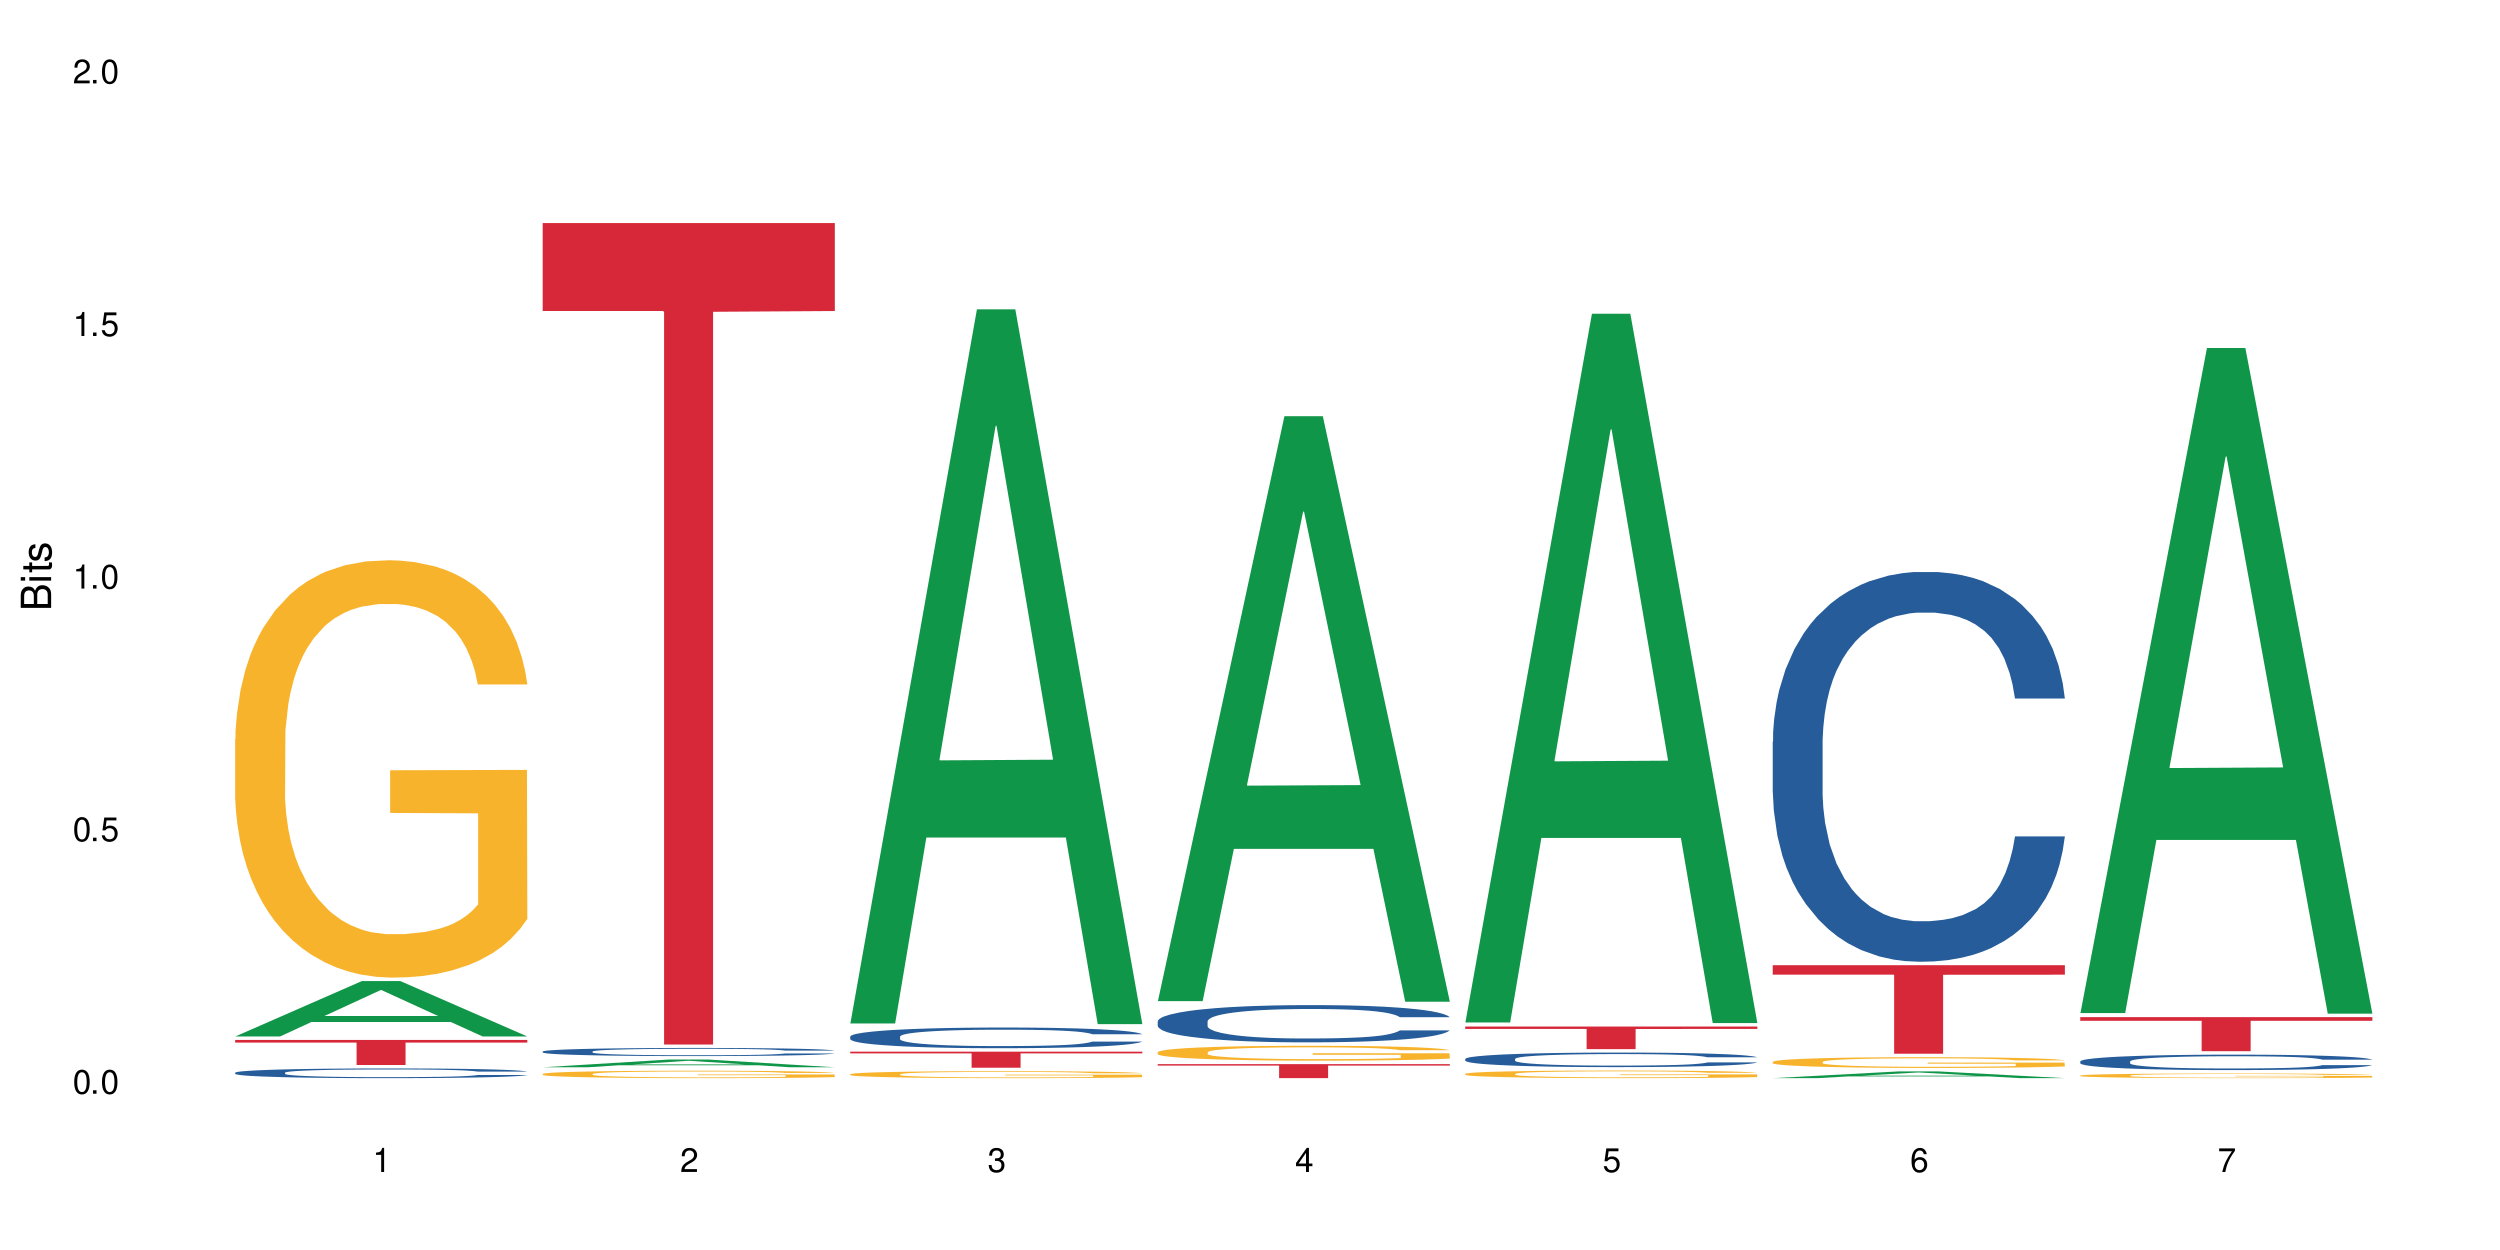 <?xml version="1.0" encoding="UTF-8"?>
<svg xmlns="http://www.w3.org/2000/svg" xmlns:xlink="http://www.w3.org/1999/xlink" width="720" height="360" viewBox="0 0 720 360">
<defs>
<g>
<g id="glyph-0-0">
</g>
<g id="glyph-0-1">
<path d="M 2.641 -6.938 C 2 -6.938 1.422 -6.656 1.078 -6.172 C 0.641 -5.562 0.406 -4.641 0.406 -3.359 C 0.406 -1.016 1.188 0.219 2.641 0.219 C 4.078 0.219 4.859 -1.016 4.859 -3.297 C 4.859 -4.641 4.656 -5.547 4.203 -6.172 C 3.844 -6.656 3.281 -6.938 2.641 -6.938 Z M 2.641 -6.188 C 3.547 -6.188 4 -5.25 4 -3.375 C 4 -1.406 3.562 -0.484 2.625 -0.484 C 1.734 -0.484 1.281 -1.438 1.281 -3.344 C 1.281 -5.25 1.734 -6.188 2.641 -6.188 Z M 2.641 -6.188 "/>
</g>
<g id="glyph-0-2">
<path d="M 1.828 -1 L 0.828 -1 L 0.828 0 L 1.828 0 Z M 1.828 -1 "/>
</g>
<g id="glyph-0-3">
<path d="M 4.562 -6.797 L 1.062 -6.797 L 0.547 -3.094 L 1.328 -3.094 C 1.719 -3.562 2.047 -3.734 2.578 -3.734 C 3.484 -3.734 4.062 -3.109 4.062 -2.094 C 4.062 -1.125 3.484 -0.531 2.578 -0.531 C 1.828 -0.531 1.375 -0.906 1.188 -1.672 L 0.328 -1.672 C 0.453 -1.109 0.547 -0.844 0.75 -0.594 C 1.125 -0.078 1.828 0.219 2.594 0.219 C 3.969 0.219 4.922 -0.781 4.922 -2.219 C 4.922 -3.562 4.031 -4.484 2.719 -4.484 C 2.25 -4.484 1.859 -4.359 1.469 -4.062 L 1.734 -5.969 L 4.562 -5.969 Z M 4.562 -6.797 "/>
</g>
<g id="glyph-0-4">
<path d="M 2.484 -4.938 L 2.484 0 L 3.328 0 L 3.328 -6.938 L 2.766 -6.938 C 2.469 -5.875 2.281 -5.734 0.984 -5.562 L 0.984 -4.938 Z M 2.484 -4.938 "/>
</g>
<g id="glyph-0-5">
<path d="M 4.859 -0.828 L 1.281 -0.828 C 1.359 -1.406 1.672 -1.781 2.5 -2.281 L 3.469 -2.828 C 4.406 -3.344 4.906 -4.062 4.906 -4.906 C 4.906 -5.484 4.672 -6.031 4.266 -6.406 C 3.859 -6.766 3.375 -6.938 2.719 -6.938 C 1.859 -6.938 1.219 -6.625 0.844 -6.031 C 0.609 -5.672 0.5 -5.234 0.484 -4.531 L 1.328 -4.531 C 1.359 -5.016 1.406 -5.281 1.531 -5.516 C 1.75 -5.938 2.188 -6.203 2.703 -6.203 C 3.469 -6.203 4.031 -5.641 4.031 -4.891 C 4.031 -4.344 3.719 -3.859 3.125 -3.516 L 2.234 -3 C 0.812 -2.172 0.406 -1.531 0.328 -0.016 L 4.859 -0.016 Z M 4.859 -0.828 "/>
</g>
<g id="glyph-0-6">
<path d="M 2.125 -3.188 L 2.578 -3.188 C 3.5 -3.188 3.984 -2.766 3.984 -1.922 C 3.984 -1.062 3.469 -0.531 2.594 -0.531 C 1.656 -0.531 1.203 -1 1.156 -2.016 L 0.312 -2.016 C 0.344 -1.453 0.438 -1.094 0.609 -0.781 C 0.953 -0.109 1.625 0.219 2.547 0.219 C 3.953 0.219 4.859 -0.625 4.859 -1.938 C 4.859 -2.828 4.516 -3.297 3.703 -3.594 C 4.344 -3.844 4.656 -4.328 4.656 -5.031 C 4.656 -6.219 3.875 -6.938 2.578 -6.938 C 1.203 -6.938 0.484 -6.172 0.453 -4.703 L 1.297 -4.703 C 1.312 -5.125 1.344 -5.359 1.453 -5.578 C 1.641 -5.969 2.062 -6.203 2.594 -6.203 C 3.344 -6.203 3.797 -5.75 3.797 -5 C 3.797 -4.516 3.609 -4.219 3.25 -4.047 C 3.016 -3.953 2.703 -3.922 2.125 -3.906 Z M 2.125 -3.188 "/>
</g>
<g id="glyph-0-7">
<path d="M 3.141 -1.672 L 3.141 0 L 3.984 0 L 3.984 -1.672 L 4.984 -1.672 L 4.984 -2.438 L 3.984 -2.438 L 3.984 -6.938 L 3.359 -6.938 L 0.266 -2.578 L 0.266 -1.672 Z M 3.141 -2.438 L 1 -2.438 L 3.141 -5.5 Z M 3.141 -2.438 "/>
</g>
<g id="glyph-0-8">
<path d="M 4.781 -5.125 C 4.609 -6.266 3.891 -6.938 2.844 -6.938 C 2.094 -6.938 1.422 -6.578 1.031 -5.953 C 0.594 -5.266 0.406 -4.422 0.406 -3.172 C 0.406 -2 0.578 -1.25 0.984 -0.641 C 1.359 -0.078 1.953 0.219 2.703 0.219 C 3.984 0.219 4.922 -0.75 4.922 -2.094 C 4.922 -3.375 4.062 -4.281 2.844 -4.281 C 2.172 -4.281 1.641 -4.031 1.281 -3.516 C 1.281 -5.234 1.828 -6.188 2.797 -6.188 C 3.391 -6.188 3.797 -5.797 3.938 -5.125 Z M 2.734 -3.531 C 3.547 -3.531 4.062 -2.953 4.062 -2.031 C 4.062 -1.156 3.484 -0.531 2.703 -0.531 C 1.922 -0.531 1.328 -1.188 1.328 -2.078 C 1.328 -2.938 1.906 -3.531 2.734 -3.531 Z M 2.734 -3.531 "/>
</g>
<g id="glyph-0-9">
<path d="M 4.984 -6.797 L 0.438 -6.797 L 0.438 -5.969 L 4.109 -5.969 C 2.5 -3.656 1.828 -2.234 1.328 0 L 2.219 0 C 2.594 -2.172 3.453 -4.047 4.984 -6.094 Z M 4.984 -6.797 "/>
</g>
<g id="glyph-1-0">
</g>
<g id="glyph-1-1">
<path d="M 0 -0.953 L 0 -4.891 C 0 -5.719 -0.234 -6.344 -0.734 -6.797 C -1.188 -7.234 -1.812 -7.469 -2.5 -7.469 C -3.547 -7.469 -4.188 -7 -4.625 -5.875 C -4.984 -6.688 -5.625 -7.094 -6.531 -7.094 C -7.172 -7.094 -7.734 -6.859 -8.141 -6.391 C -8.562 -5.922 -8.75 -5.344 -8.75 -4.5 L -8.75 -0.953 Z M -4.984 -2.062 L -7.766 -2.062 L -7.766 -4.219 C -7.766 -4.844 -7.688 -5.203 -7.453 -5.5 C -7.219 -5.812 -6.859 -5.969 -6.375 -5.969 C -5.891 -5.969 -5.531 -5.812 -5.297 -5.5 C -5.062 -5.203 -4.984 -4.844 -4.984 -4.219 Z M -0.984 -2.062 L -4 -2.062 L -4 -4.781 C -4 -5.766 -3.438 -6.359 -2.484 -6.359 C -1.547 -6.359 -0.984 -5.766 -0.984 -4.781 Z M -0.984 -2.062 "/>
</g>
<g id="glyph-1-2">
<path d="M -6.281 -1.797 L -6.281 -0.797 L 0 -0.797 L 0 -1.797 Z M -8.75 -1.797 L -8.75 -0.797 L -7.484 -0.797 L -7.484 -1.797 Z M -8.75 -1.797 "/>
</g>
<g id="glyph-1-3">
<path d="M -6.281 -3.047 L -6.281 -2.016 L -8.016 -2.016 L -8.016 -1.016 L -6.281 -1.016 L -6.281 -0.172 L -5.469 -0.172 L -5.469 -1.016 L -0.719 -1.016 C -0.078 -1.016 0.281 -1.453 0.281 -2.234 C 0.281 -2.5 0.25 -2.719 0.188 -3.047 L -0.641 -3.047 C -0.609 -2.906 -0.594 -2.766 -0.594 -2.562 C -0.594 -2.141 -0.719 -2.016 -1.156 -2.016 L -5.469 -2.016 L -5.469 -3.047 Z M -6.281 -3.047 "/>
</g>
<g id="glyph-1-4">
<path d="M -4.531 -5.25 C -5.766 -5.25 -6.469 -4.422 -6.469 -2.969 C -6.469 -1.516 -5.719 -0.562 -4.547 -0.562 C -3.562 -0.562 -3.094 -1.062 -2.734 -2.562 L -2.516 -3.484 C -2.344 -4.188 -2.094 -4.469 -1.641 -4.469 C -1.047 -4.469 -0.641 -3.875 -0.641 -3 C -0.641 -2.453 -0.797 -2 -1.062 -1.75 C -1.25 -1.594 -1.422 -1.531 -1.875 -1.469 L -1.875 -0.406 C -0.422 -0.453 0.281 -1.266 0.281 -2.922 C 0.281 -4.5 -0.5 -5.516 -1.719 -5.516 C -2.656 -5.516 -3.172 -4.984 -3.469 -3.734 L -3.703 -2.766 C -3.891 -1.953 -4.156 -1.609 -4.594 -1.609 C -5.188 -1.609 -5.547 -2.125 -5.547 -2.938 C -5.547 -3.75 -5.203 -4.172 -4.531 -4.203 Z M -4.531 -5.25 "/>
</g>
</g>
</defs>
<rect x="-72" y="-36" width="864" height="432" fill="rgb(100%, 100%, 100%)" fill-opacity="1"/>
<path fill-rule="nonzero" fill="rgb(6.275%, 58.824%, 28.235%)" fill-opacity="1" d="M 67.73 298.496 L 67.82 298.48 L 104.227 282.543 L 115.281 282.543 L 151.867 298.508 L 139.012 298.508 L 129.844 294.344 L 89.664 294.344 L 80.676 298.496 L 67.73 298.496 L 93.527 292.617 L 126.156 292.602 L 109.887 285.152 L 109.707 285.137 L 109.527 285.184 L 93.438 292.602 L 93.527 292.617 Z M 67.73 298.496 "/>
<path fill-rule="nonzero" fill="rgb(14.51%, 36.078%, 60%)" fill-opacity="1" d="M 67.73 308.926 L 67.832 308.926 L 67.832 308.863 L 68.141 308.766 L 68.859 308.645 L 69.578 308.559 L 71.426 308.41 L 73.988 308.262 L 76.656 308.152 L 78.605 308.086 L 80.352 308.031 L 84.352 307.938 L 86.918 307.891 L 89.688 307.848 L 93.074 307.805 L 95.535 307.777 L 101.078 307.738 L 105.18 307.719 L 108.363 307.711 L 115.238 307.711 L 119.34 307.723 L 122.316 307.734 L 125.598 307.754 L 128.371 307.777 L 133.191 307.832 L 137.5 307.906 L 139.449 307.945 L 142.527 308.023 L 144.891 308.102 L 146.531 308.168 L 148.379 308.262 L 150.02 308.379 L 151.25 308.508 L 151.867 308.617 L 137.5 308.617 L 136.785 308.516 L 135.961 308.438 L 134.422 308.332 L 132.883 308.258 L 130.73 308.184 L 128.781 308.137 L 126.113 308.086 L 123.754 308.055 L 121.289 308.031 L 118.93 308.016 L 114.414 308.004 L 109.184 308.004 L 107.234 308.008 L 103.23 308.027 L 101.078 308.047 L 98 308.082 L 95.844 308.113 L 93.281 308.164 L 91.535 308.211 L 89.379 308.277 L 87.84 308.336 L 86.098 308.418 L 85.07 308.484 L 84.148 308.555 L 83.328 308.641 L 82.711 308.727 L 82.301 308.824 L 82.094 308.914 L 82.094 309.312 L 82.301 309.402 L 82.812 309.512 L 84.148 309.668 L 86.098 309.801 L 88.355 309.91 L 90.508 309.984 L 91.742 310.023 L 93.383 310.062 L 95.945 310.113 L 99.641 310.164 L 101.797 310.184 L 105.078 310.207 L 108.465 310.215 L 112.98 310.215 L 116.98 310.207 L 119.648 310.191 L 122.418 310.172 L 126.215 310.129 L 128.574 310.09 L 130.629 310.039 L 132.168 309.992 L 133.191 309.949 L 134.73 309.871 L 135.961 309.785 L 136.887 309.695 L 137.5 309.609 L 151.867 309.609 L 151.25 309.711 L 150.328 309.809 L 149.402 309.883 L 147.969 309.973 L 146.324 310.051 L 143.965 310.141 L 142.016 310.199 L 139.449 310.266 L 137.09 310.312 L 134.527 310.355 L 130.73 310.406 L 128.266 310.434 L 125.598 310.457 L 122.418 310.477 L 118.418 310.496 L 114.109 310.504 L 110.105 310.508 L 105.797 310.504 L 102.617 310.492 L 98.41 310.469 L 93.176 310.422 L 89.379 310.375 L 86.406 310.324 L 83.84 310.273 L 80.969 310.207 L 77.273 310.094 L 75.016 310.008 L 73.477 309.934 L 71.734 309.836 L 70.5 309.746 L 69.066 309.602 L 68.039 309.422 L 67.73 309.281 Z M 67.73 308.926 "/>
<path fill-rule="nonzero" fill="rgb(96.863%, 70.196%, 16.863%)" fill-opacity="1" d="M 67.73 212.832 L 67.832 212.723 L 67.832 210.527 L 68.242 205.586 L 69.27 198.781 L 70.605 193.184 L 72.039 188.789 L 72.965 186.484 L 74.504 183.191 L 75.836 180.777 L 79.223 175.836 L 83.531 171.227 L 85.891 169.25 L 88.559 167.383 L 92.355 165.297 L 94.102 164.531 L 99.438 162.773 L 105.488 161.676 L 112.16 161.348 L 115.238 161.457 L 119.441 161.895 L 125.188 163.102 L 128.473 164.199 L 131.039 165.297 L 133.707 166.727 L 136.988 168.922 L 140.066 171.555 L 142.527 174.191 L 144.992 177.484 L 147.043 180.996 L 148.789 184.84 L 150.328 189.449 L 151.25 193.293 L 151.867 197.133 L 137.605 197.133 L 136.785 193.293 L 135.859 190.328 L 134.32 186.707 L 132.781 184.07 L 131.242 181.984 L 128.371 179.129 L 125.906 177.375 L 122.828 175.836 L 119.855 174.848 L 116.469 174.191 L 114.414 173.973 L 108.977 173.973 L 104.055 174.738 L 101.18 175.617 L 99.129 176.496 L 96.254 178.141 L 94.512 179.461 L 93.484 180.34 L 90.406 183.742 L 88.355 186.816 L 87.227 188.902 L 85.789 192.195 L 84.762 195.16 L 83.633 199.551 L 83.02 202.844 L 82.199 210.309 L 82.094 230.066 L 82.402 234.238 L 83.02 238.742 L 83.84 242.691 L 85.07 246.863 L 86.301 250.047 L 88.457 254.328 L 90.305 257.184 L 91.742 259.051 L 94.512 262.016 L 95.641 263.004 L 98.309 264.977 L 101.078 266.516 L 104.465 267.832 L 107.027 268.492 L 111.133 269.039 L 116.363 269.039 L 122.52 268.383 L 126.422 267.504 L 129.09 266.625 L 130.832 265.855 L 132.988 264.648 L 134.527 263.551 L 135.961 262.344 L 137.707 260.477 L 137.707 234.238 L 112.363 234.129 L 112.363 221.836 L 151.762 221.727 L 151.867 264.648 L 149.711 267.613 L 147.043 270.469 L 144.48 272.664 L 141.812 274.527 L 138.016 276.613 L 134.938 277.934 L 130.215 279.469 L 125.906 280.457 L 121.395 281.117 L 117.391 281.445 L 112.672 281.555 L 108.465 281.336 L 103.949 280.676 L 100.359 279.797 L 97.074 278.699 L 93.793 277.273 L 89.688 274.969 L 87.02 273.102 L 84.25 270.797 L 81.48 268.051 L 79.016 265.09 L 77.375 262.781 L 75.734 260.148 L 73.988 256.855 L 72.348 253.121 L 71.117 249.719 L 69.988 245.875 L 69.168 242.254 L 68.348 237.312 L 67.938 233.363 L 67.73 229.957 Z M 67.73 212.832 "/>
<path fill-rule="nonzero" fill="rgb(83.922%, 15.686%, 22.353%)" fill-opacity="1" d="M 67.73 299.5 L 151.867 299.5 L 151.867 300.273 L 116.801 300.277 L 116.801 306.723 L 102.695 306.723 L 102.695 300.285 L 102.488 300.273 L 67.73 300.273 Z M 67.73 299.5 "/>
<path fill-rule="nonzero" fill="rgb(6.275%, 58.824%, 28.235%)" fill-opacity="1" d="M 156.293 307.379 L 156.383 307.375 L 192.789 305.141 L 203.844 305.141 L 240.43 307.379 L 227.574 307.379 L 218.406 306.797 L 178.227 306.797 L 169.238 307.379 L 156.293 307.379 L 182.094 306.555 L 214.723 306.551 L 198.453 305.508 L 198.273 305.504 L 198.094 305.512 L 182.004 306.551 L 182.094 306.555 Z M 156.293 307.379 "/>
<path fill-rule="nonzero" fill="rgb(14.51%, 36.078%, 60%)" fill-opacity="1" d="M 156.293 302.828 L 156.398 302.828 L 156.398 302.777 L 156.703 302.695 L 157.422 302.594 L 158.141 302.523 L 159.988 302.395 L 162.555 302.273 L 165.223 302.18 L 167.172 302.125 L 168.914 302.082 L 172.918 302 L 175.48 301.961 L 178.25 301.926 L 181.637 301.887 L 184.102 301.867 L 189.641 301.832 L 193.746 301.816 L 196.926 301.812 L 203.801 301.812 L 207.902 301.82 L 210.879 301.832 L 214.164 301.848 L 216.934 301.867 L 221.754 301.914 L 226.066 301.973 L 228.016 302.008 L 231.094 302.074 L 233.453 302.137 L 235.094 302.195 L 236.941 302.273 L 238.582 302.371 L 239.812 302.48 L 240.43 302.57 L 226.066 302.57 L 225.348 302.484 L 224.527 302.418 L 222.988 302.332 L 221.449 302.27 L 219.293 302.207 L 217.344 302.168 L 214.676 302.125 L 212.316 302.102 L 209.855 302.082 L 207.492 302.066 L 202.98 302.055 L 197.746 302.055 L 195.797 302.059 L 191.797 302.078 L 189.641 302.09 L 186.562 302.121 L 184.406 302.148 L 181.844 302.191 L 180.098 302.227 L 177.945 302.285 L 176.406 302.332 L 174.66 302.402 L 173.633 302.457 L 172.711 302.516 L 171.891 302.59 L 171.273 302.664 L 170.863 302.742 L 170.66 302.82 L 170.66 303.152 L 170.863 303.227 L 171.379 303.316 L 172.711 303.449 L 174.66 303.562 L 176.918 303.652 L 179.074 303.715 L 180.305 303.746 L 181.945 303.781 L 184.512 303.824 L 188.203 303.867 L 190.359 303.883 L 193.641 303.898 L 197.027 303.906 L 201.543 303.906 L 205.543 303.898 L 208.211 303.891 L 210.98 303.871 L 214.777 303.836 L 217.137 303.801 L 219.191 303.762 L 220.73 303.719 L 221.754 303.688 L 223.293 303.621 L 224.527 303.547 L 225.449 303.473 L 226.066 303.398 L 240.43 303.398 L 239.812 303.484 L 238.891 303.566 L 237.969 303.629 L 236.531 303.703 L 234.891 303.77 L 232.527 303.848 L 230.578 303.895 L 228.016 303.949 L 225.656 303.988 L 223.09 304.027 L 219.293 304.07 L 216.832 304.09 L 214.164 304.109 L 210.98 304.125 L 206.98 304.141 L 202.672 304.148 L 198.668 304.152 L 194.359 304.148 L 191.18 304.141 L 186.973 304.121 L 181.738 304.082 L 177.945 304.039 L 174.969 304 L 172.402 303.957 L 169.531 303.898 L 165.836 303.805 L 163.578 303.734 L 162.039 303.672 L 160.297 303.59 L 159.066 303.516 L 157.629 303.395 L 156.602 303.242 L 156.293 303.125 Z M 156.293 302.828 "/>
<path fill-rule="nonzero" fill="rgb(96.863%, 70.196%, 16.863%)" fill-opacity="1" d="M 156.293 309.285 L 156.398 309.281 L 156.398 309.246 L 156.809 309.156 L 157.832 309.035 L 159.168 308.938 L 160.605 308.859 L 161.527 308.816 L 163.066 308.758 L 164.398 308.715 L 167.785 308.629 L 172.094 308.547 L 174.457 308.512 L 177.121 308.477 L 180.918 308.441 L 182.664 308.426 L 188 308.395 L 194.051 308.375 L 200.723 308.371 L 203.801 308.371 L 208.008 308.379 L 213.754 308.402 L 217.035 308.422 L 219.602 308.441 L 222.27 308.465 L 225.551 308.504 L 228.629 308.551 L 231.094 308.598 L 233.555 308.656 L 235.605 308.719 L 237.352 308.789 L 238.891 308.871 L 239.812 308.938 L 240.43 309.008 L 226.168 309.008 L 225.348 308.938 L 224.422 308.887 L 222.883 308.82 L 221.344 308.773 L 219.805 308.738 L 216.934 308.688 L 214.473 308.656 L 211.395 308.629 L 208.418 308.609 L 205.031 308.598 L 202.98 308.594 L 197.543 308.594 L 192.617 308.609 L 189.742 308.625 L 187.691 308.641 L 184.816 308.668 L 183.074 308.691 L 182.047 308.707 L 178.969 308.77 L 176.918 308.824 L 175.789 308.859 L 174.352 308.918 L 173.328 308.973 L 172.199 309.051 L 171.582 309.109 L 170.762 309.242 L 170.66 309.59 L 170.965 309.664 L 171.582 309.746 L 172.402 309.816 L 173.633 309.891 L 174.867 309.945 L 177.02 310.023 L 178.867 310.074 L 180.305 310.105 L 183.074 310.16 L 184.203 310.176 L 186.871 310.211 L 189.641 310.238 L 193.027 310.262 L 195.59 310.273 L 199.695 310.285 L 204.93 310.285 L 211.086 310.273 L 214.984 310.258 L 217.652 310.242 L 219.395 310.227 L 221.551 310.207 L 223.09 310.188 L 224.527 310.164 L 226.27 310.133 L 226.27 309.664 L 200.926 309.664 L 200.926 309.445 L 240.328 309.441 L 240.43 310.207 L 238.273 310.258 L 235.605 310.309 L 233.043 310.348 L 230.375 310.383 L 226.578 310.418 L 223.5 310.441 L 218.781 310.469 L 214.473 310.488 L 209.957 310.5 L 205.953 310.504 L 201.234 310.508 L 197.027 310.504 L 192.512 310.492 L 188.922 310.477 L 185.641 310.457 L 182.355 310.43 L 178.25 310.391 L 175.582 310.355 L 172.812 310.316 L 170.043 310.266 L 167.582 310.215 L 165.938 310.172 L 164.297 310.125 L 162.555 310.066 L 160.91 310 L 159.68 309.941 L 158.551 309.871 L 157.73 309.809 L 156.91 309.719 L 156.5 309.648 L 156.293 309.59 Z M 156.293 309.285 "/>
<path fill-rule="nonzero" fill="rgb(83.922%, 15.686%, 22.353%)" fill-opacity="1" d="M 156.293 64.25 L 240.43 64.25 L 240.43 89.574 L 205.363 89.797 L 205.363 300.82 L 191.258 300.82 L 191.258 90.02 L 191.051 89.574 L 156.293 89.574 Z M 156.293 64.25 "/>
<path fill-rule="nonzero" fill="rgb(6.275%, 58.824%, 28.235%)" fill-opacity="1" d="M 244.859 294.754 L 244.949 294.559 L 281.352 89.094 L 292.41 89.094 L 328.992 294.945 L 316.141 294.945 L 306.969 241.211 L 266.789 241.211 L 257.801 294.754 L 244.859 294.754 L 270.656 218.984 L 303.285 218.789 L 287.016 122.727 L 286.836 122.531 L 286.656 123.113 L 270.566 218.789 L 270.656 218.984 Z M 244.859 294.754 "/>
<path fill-rule="nonzero" fill="rgb(14.51%, 36.078%, 60%)" fill-opacity="1" d="M 244.859 298.523 L 244.961 298.52 L 244.961 298.391 L 245.27 298.184 L 245.988 297.922 L 246.703 297.742 L 248.551 297.422 L 251.117 297.109 L 253.785 296.871 L 255.734 296.73 L 257.477 296.621 L 261.48 296.418 L 264.043 296.316 L 266.816 296.223 L 270.199 296.133 L 272.664 296.078 L 278.203 295.988 L 282.309 295.953 L 285.488 295.934 L 292.363 295.934 L 296.469 295.957 L 299.441 295.984 L 302.727 296.027 L 305.496 296.078 L 310.32 296.195 L 314.629 296.348 L 316.578 296.438 L 319.656 296.605 L 322.016 296.766 L 323.656 296.91 L 325.504 297.109 L 327.145 297.355 L 328.379 297.633 L 328.992 297.867 L 314.629 297.867 L 313.91 297.648 L 313.09 297.48 L 311.551 297.258 L 310.012 297.098 L 307.855 296.941 L 305.906 296.84 L 303.238 296.734 L 300.879 296.668 L 298.418 296.621 L 296.059 296.59 L 291.543 296.555 L 286.309 296.555 L 284.359 296.566 L 280.359 296.609 L 278.203 296.648 L 275.125 296.723 L 272.973 296.793 L 270.406 296.902 L 268.66 296.996 L 266.508 297.137 L 264.969 297.262 L 263.223 297.441 L 262.199 297.578 L 261.273 297.73 L 260.453 297.91 L 259.84 298.102 L 259.426 298.301 L 259.223 298.496 L 259.223 299.34 L 259.426 299.535 L 259.941 299.766 L 261.273 300.098 L 263.223 300.387 L 265.48 300.613 L 267.637 300.777 L 268.867 300.852 L 270.508 300.941 L 273.074 301.051 L 276.77 301.156 L 278.922 301.203 L 282.207 301.246 L 285.59 301.266 L 290.105 301.266 L 294.109 301.246 L 296.773 301.219 L 299.547 301.176 L 303.344 301.082 L 305.703 300.996 L 307.754 300.891 L 309.293 300.789 L 310.32 300.699 L 311.859 300.531 L 313.09 300.348 L 314.012 300.156 L 314.629 299.973 L 328.992 299.973 L 328.379 300.188 L 327.453 300.402 L 326.531 300.559 L 325.094 300.75 L 323.453 300.918 L 321.094 301.109 L 319.145 301.234 L 316.578 301.371 L 314.219 301.473 L 311.652 301.566 L 307.855 301.676 L 305.395 301.73 L 302.727 301.777 L 299.547 301.82 L 295.543 301.859 L 291.234 301.883 L 287.234 301.887 L 282.926 301.875 L 279.742 301.855 L 275.535 301.805 L 270.305 301.707 L 266.508 301.605 L 263.531 301.5 L 260.965 301.391 L 258.094 301.246 L 254.398 301.004 L 252.145 300.82 L 250.605 300.668 L 248.859 300.457 L 247.629 300.266 L 246.191 299.961 L 245.164 299.574 L 244.859 299.277 Z M 244.859 298.523 "/>
<path fill-rule="nonzero" fill="rgb(96.863%, 70.196%, 16.863%)" fill-opacity="1" d="M 244.859 309.359 L 244.961 309.359 L 244.961 309.32 L 245.371 309.238 L 246.398 309.125 L 247.73 309.031 L 249.168 308.961 L 250.09 308.922 L 251.629 308.867 L 252.965 308.824 L 256.348 308.742 L 260.66 308.664 L 263.02 308.633 L 265.688 308.602 L 269.484 308.566 L 271.227 308.555 L 276.562 308.523 L 282.617 308.508 L 289.285 308.5 L 292.363 308.504 L 296.57 308.512 L 302.316 308.531 L 305.598 308.547 L 308.164 308.566 L 310.832 308.59 L 314.117 308.629 L 317.195 308.672 L 319.656 308.715 L 322.117 308.77 L 324.172 308.828 L 325.914 308.895 L 327.453 308.969 L 328.379 309.035 L 328.992 309.098 L 314.73 309.098 L 313.91 309.035 L 312.988 308.984 L 311.449 308.926 L 309.91 308.879 L 308.371 308.844 L 305.496 308.797 L 303.035 308.77 L 299.957 308.742 L 296.98 308.727 L 293.594 308.715 L 291.543 308.711 L 286.105 308.711 L 281.18 308.723 L 278.309 308.738 L 276.254 308.754 L 273.383 308.781 L 271.637 308.805 L 270.613 308.816 L 267.535 308.875 L 265.48 308.926 L 264.352 308.961 L 262.918 309.016 L 261.891 309.066 L 260.762 309.137 L 260.145 309.195 L 259.324 309.316 L 259.223 309.648 L 259.531 309.719 L 260.145 309.793 L 260.965 309.859 L 262.199 309.93 L 263.43 309.98 L 265.582 310.055 L 267.43 310.102 L 268.867 310.133 L 271.637 310.18 L 272.766 310.199 L 275.434 310.23 L 278.203 310.258 L 281.59 310.277 L 284.156 310.289 L 288.258 310.297 L 293.492 310.297 L 299.648 310.289 L 303.547 310.273 L 306.215 310.258 L 307.961 310.246 L 310.113 310.227 L 311.652 310.207 L 313.09 310.188 L 314.832 310.156 L 314.832 309.719 L 289.492 309.715 L 289.492 309.512 L 328.891 309.508 L 328.992 310.227 L 326.84 310.273 L 324.172 310.324 L 321.605 310.359 L 318.938 310.391 L 315.141 310.426 L 312.062 310.445 L 307.344 310.473 L 303.035 310.488 L 298.52 310.5 L 294.52 310.504 L 289.797 310.508 L 285.59 310.504 L 281.078 310.492 L 277.484 310.477 L 274.203 310.461 L 270.918 310.438 L 266.816 310.398 L 264.148 310.367 L 261.379 310.328 L 258.605 310.281 L 256.145 310.234 L 254.504 310.195 L 252.859 310.148 L 251.117 310.094 L 249.477 310.031 L 248.242 309.977 L 247.113 309.91 L 246.293 309.852 L 245.473 309.77 L 245.062 309.703 L 244.859 309.645 Z M 244.859 309.359 "/>
<path fill-rule="nonzero" fill="rgb(83.922%, 15.686%, 22.353%)" fill-opacity="1" d="M 244.859 302.875 L 328.992 302.875 L 328.992 303.371 L 293.93 303.375 L 293.93 307.512 L 279.82 307.512 L 279.82 303.379 L 279.617 303.371 L 244.859 303.371 Z M 244.859 302.875 "/>
<path fill-rule="nonzero" fill="rgb(6.275%, 58.824%, 28.235%)" fill-opacity="1" d="M 333.422 288.332 L 333.512 288.176 L 369.914 119.863 L 380.973 119.863 L 417.555 288.492 L 404.703 288.492 L 395.535 244.473 L 355.355 244.473 L 346.363 288.332 L 333.422 288.332 L 359.219 226.266 L 391.848 226.105 L 375.578 147.414 L 375.398 147.258 L 375.219 147.73 L 359.129 226.105 L 359.219 226.266 Z M 333.422 288.332 "/>
<path fill-rule="nonzero" fill="rgb(14.51%, 36.078%, 60%)" fill-opacity="1" d="M 333.422 294.145 L 333.523 294.133 L 333.523 293.898 L 333.832 293.527 L 334.551 293.055 L 335.27 292.734 L 337.113 292.156 L 339.68 291.598 L 342.348 291.164 L 344.297 290.91 L 346.043 290.715 L 350.043 290.352 L 352.609 290.164 L 355.379 290 L 358.766 289.832 L 361.227 289.734 L 366.766 289.578 L 370.871 289.508 L 374.051 289.48 L 380.926 289.48 L 385.031 289.52 L 388.008 289.566 L 391.289 289.648 L 394.059 289.734 L 398.883 289.949 L 403.191 290.227 L 405.141 290.383 L 408.219 290.684 L 410.578 290.98 L 412.223 291.234 L 414.066 291.598 L 415.711 292.039 L 416.941 292.539 L 417.555 292.957 L 403.191 292.957 L 402.473 292.566 L 401.652 292.262 L 400.113 291.859 L 398.574 291.578 L 396.422 291.293 L 394.469 291.105 L 391.805 290.922 L 389.441 290.805 L 386.98 290.715 L 384.621 290.656 L 380.105 290.598 L 374.875 290.598 L 372.922 290.617 L 368.922 290.695 L 366.766 290.762 L 363.688 290.902 L 361.535 291.027 L 358.969 291.223 L 357.227 291.391 L 355.07 291.645 L 353.531 291.871 L 351.789 292.195 L 350.762 292.438 L 349.836 292.715 L 349.016 293.035 L 348.402 293.379 L 347.992 293.742 L 347.785 294.094 L 347.785 295.613 L 347.992 295.965 L 348.504 296.379 L 349.836 296.977 L 351.789 297.496 L 354.043 297.906 L 356.199 298.199 L 357.43 298.336 L 359.07 298.496 L 361.637 298.691 L 365.332 298.887 L 367.484 298.965 L 370.77 299.043 L 374.156 299.082 L 378.668 299.082 L 382.672 299.043 L 385.34 298.996 L 388.109 298.914 L 391.906 298.75 L 394.266 298.594 L 396.316 298.406 L 397.855 298.219 L 398.883 298.062 L 400.422 297.758 L 401.652 297.426 L 402.578 297.082 L 403.191 296.75 L 417.555 296.75 L 416.941 297.141 L 416.016 297.523 L 415.094 297.809 L 413.656 298.152 L 412.016 298.457 L 409.656 298.797 L 407.707 299.023 L 405.141 299.27 L 402.781 299.453 L 400.215 299.621 L 396.422 299.816 L 393.957 299.914 L 391.289 300.004 L 388.109 300.082 L 384.109 300.152 L 379.797 300.191 L 375.797 300.199 L 371.488 300.18 L 368.305 300.141 L 364.102 300.051 L 358.867 299.875 L 355.07 299.691 L 352.094 299.504 L 349.531 299.309 L 346.656 299.043 L 342.965 298.613 L 340.707 298.277 L 339.168 298.004 L 337.422 297.621 L 336.191 297.281 L 334.754 296.73 L 333.73 296.035 L 333.422 295.496 Z M 333.422 294.145 "/>
<path fill-rule="nonzero" fill="rgb(96.863%, 70.196%, 16.863%)" fill-opacity="1" d="M 333.422 303.023 L 333.523 303.02 L 333.523 302.941 L 333.934 302.766 L 334.961 302.523 L 336.293 302.324 L 337.73 302.168 L 338.652 302.086 L 340.191 301.969 L 341.527 301.879 L 344.914 301.703 L 349.223 301.539 L 351.582 301.469 L 354.25 301.402 L 358.047 301.328 L 359.789 301.301 L 365.125 301.238 L 371.18 301.199 L 377.848 301.188 L 380.926 301.191 L 385.133 301.207 L 390.879 301.25 L 394.164 301.289 L 396.727 301.328 L 399.395 301.379 L 402.68 301.457 L 405.758 301.551 L 408.219 301.645 L 410.684 301.762 L 412.734 301.887 L 414.477 302.027 L 416.016 302.191 L 416.941 302.328 L 417.555 302.465 L 403.293 302.465 L 402.473 302.328 L 401.551 302.223 L 400.012 302.094 L 398.473 302 L 396.934 301.922 L 394.059 301.82 L 391.598 301.758 L 388.52 301.703 L 385.543 301.668 L 382.156 301.645 L 380.105 301.637 L 374.668 301.637 L 369.742 301.664 L 366.871 301.695 L 364.816 301.727 L 361.945 301.785 L 360.199 301.832 L 359.176 301.863 L 356.098 301.988 L 354.043 302.098 L 352.914 302.172 L 351.48 302.289 L 350.453 302.395 L 349.324 302.551 L 348.711 302.668 L 347.887 302.934 L 347.785 303.637 L 348.094 303.785 L 348.711 303.945 L 349.531 304.086 L 350.762 304.234 L 351.992 304.348 L 354.148 304.5 L 355.992 304.602 L 357.43 304.668 L 360.199 304.773 L 361.328 304.809 L 363.996 304.879 L 366.766 304.938 L 370.152 304.984 L 372.719 305.008 L 376.824 305.027 L 382.055 305.027 L 388.211 305.004 L 392.109 304.973 L 394.777 304.941 L 396.523 304.914 L 398.676 304.867 L 400.215 304.828 L 401.652 304.785 L 403.398 304.719 L 403.398 303.785 L 378.055 303.781 L 378.055 303.344 L 417.453 303.34 L 417.555 304.867 L 415.402 304.977 L 412.734 305.078 L 410.168 305.156 L 407.5 305.223 L 403.703 305.297 L 400.625 305.344 L 395.906 305.398 L 391.598 305.434 L 387.082 305.457 L 383.082 305.469 L 378.363 305.473 L 374.156 305.465 L 369.641 305.441 L 366.051 305.41 L 362.766 305.371 L 359.484 305.32 L 355.379 305.238 L 352.711 305.172 L 349.941 305.09 L 347.172 304.992 L 344.707 304.883 L 343.066 304.801 L 341.426 304.707 L 339.68 304.59 L 338.039 304.457 L 336.809 304.336 L 335.68 304.199 L 334.859 304.07 L 334.035 303.895 L 333.625 303.754 L 333.422 303.633 Z M 333.422 303.023 "/>
<path fill-rule="nonzero" fill="rgb(83.922%, 15.686%, 22.353%)" fill-opacity="1" d="M 333.422 306.461 L 417.555 306.461 L 417.555 306.895 L 382.492 306.898 L 382.492 310.508 L 368.383 310.508 L 368.383 306.902 L 368.18 306.895 L 333.422 306.895 Z M 333.422 306.461 "/>
<path fill-rule="nonzero" fill="rgb(6.275%, 58.824%, 28.235%)" fill-opacity="1" d="M 421.984 294.461 L 422.074 294.27 L 458.48 90.352 L 469.535 90.352 L 506.121 294.652 L 493.266 294.652 L 484.098 241.324 L 443.918 241.324 L 434.93 294.461 L 421.984 294.461 L 447.781 219.262 L 480.41 219.07 L 464.141 123.73 L 463.961 123.539 L 463.781 124.113 L 447.691 219.07 L 447.781 219.262 Z M 421.984 294.461 "/>
<path fill-rule="nonzero" fill="rgb(14.51%, 36.078%, 60%)" fill-opacity="1" d="M 421.984 304.965 L 422.086 304.961 L 422.086 304.867 L 422.395 304.723 L 423.113 304.539 L 423.832 304.414 L 425.68 304.188 L 428.242 303.969 L 430.91 303.801 L 432.859 303.699 L 434.605 303.625 L 438.605 303.484 L 441.172 303.41 L 443.941 303.344 L 447.328 303.281 L 449.789 303.242 L 455.332 303.18 L 459.434 303.152 L 462.617 303.141 L 469.488 303.141 L 473.594 303.156 L 476.57 303.176 L 479.852 303.207 L 482.625 303.242 L 487.445 303.324 L 491.754 303.434 L 493.703 303.496 L 496.781 303.613 L 499.145 303.727 L 500.785 303.828 L 502.633 303.969 L 504.273 304.141 L 505.504 304.336 L 506.121 304.5 L 491.754 304.5 L 491.035 304.348 L 490.215 304.23 L 488.676 304.074 L 487.137 303.961 L 484.984 303.852 L 483.035 303.777 L 480.367 303.703 L 478.008 303.66 L 475.543 303.625 L 473.184 303.602 L 468.668 303.578 L 463.438 303.578 L 461.488 303.586 L 457.484 303.617 L 455.332 303.645 L 452.254 303.699 L 450.098 303.746 L 447.531 303.824 L 445.789 303.887 L 443.633 303.988 L 442.094 304.074 L 440.352 304.203 L 439.324 304.297 L 438.402 304.406 L 437.582 304.531 L 436.965 304.664 L 436.555 304.809 L 436.348 304.945 L 436.348 305.539 L 436.555 305.676 L 437.066 305.836 L 438.402 306.07 L 440.352 306.273 L 442.609 306.434 L 444.762 306.547 L 445.992 306.602 L 447.637 306.664 L 450.199 306.738 L 453.895 306.816 L 456.051 306.848 L 459.332 306.879 L 462.719 306.895 L 467.234 306.895 L 471.234 306.879 L 473.902 306.859 L 476.672 306.828 L 480.469 306.762 L 482.828 306.703 L 484.879 306.629 L 486.418 306.555 L 487.445 306.496 L 488.984 306.375 L 490.215 306.246 L 491.141 306.113 L 491.754 305.98 L 506.121 305.98 L 505.504 306.137 L 504.582 306.285 L 503.656 306.395 L 502.223 306.531 L 500.578 306.648 L 498.219 306.781 L 496.27 306.871 L 493.703 306.965 L 491.344 307.039 L 488.781 307.102 L 484.984 307.18 L 482.52 307.219 L 479.852 307.254 L 476.672 307.285 L 472.672 307.309 L 468.363 307.324 L 464.359 307.328 L 460.051 307.32 L 456.871 307.305 L 452.664 307.273 L 447.43 307.203 L 443.633 307.129 L 440.66 307.059 L 438.094 306.98 L 435.219 306.879 L 431.527 306.711 L 429.27 306.578 L 427.73 306.473 L 425.984 306.324 L 424.754 306.188 L 423.32 305.973 L 422.293 305.703 L 421.984 305.492 Z M 421.984 304.965 "/>
<path fill-rule="nonzero" fill="rgb(96.863%, 70.196%, 16.863%)" fill-opacity="1" d="M 421.984 309.254 L 422.086 309.254 L 422.086 309.215 L 422.496 309.125 L 423.523 309 L 424.859 308.898 L 426.293 308.816 L 427.219 308.777 L 428.758 308.715 L 430.09 308.672 L 433.477 308.582 L 437.785 308.5 L 440.145 308.461 L 442.812 308.43 L 446.609 308.391 L 448.355 308.375 L 453.688 308.344 L 459.742 308.324 L 466.41 308.316 L 469.488 308.32 L 473.695 308.328 L 479.441 308.352 L 482.727 308.371 L 485.293 308.391 L 487.957 308.418 L 491.242 308.457 L 494.32 308.504 L 496.781 308.551 L 499.246 308.613 L 501.297 308.676 L 503.043 308.746 L 504.582 308.828 L 505.504 308.898 L 506.121 308.969 L 491.859 308.969 L 491.035 308.898 L 490.113 308.848 L 488.574 308.781 L 487.035 308.73 L 485.496 308.695 L 482.625 308.641 L 480.16 308.609 L 477.082 308.582 L 474.105 308.562 L 470.723 308.551 L 468.668 308.547 L 463.23 308.547 L 458.305 308.562 L 455.434 308.578 L 453.383 308.594 L 450.508 308.625 L 448.766 308.648 L 447.738 308.664 L 444.66 308.727 L 442.609 308.781 L 441.48 308.82 L 440.043 308.879 L 439.016 308.934 L 437.887 309.016 L 437.273 309.074 L 436.453 309.211 L 436.348 309.57 L 436.656 309.645 L 437.273 309.727 L 438.094 309.801 L 439.324 309.875 L 440.555 309.934 L 442.711 310.012 L 444.559 310.062 L 445.992 310.098 L 448.766 310.152 L 449.895 310.168 L 452.562 310.207 L 455.332 310.234 L 458.715 310.258 L 461.281 310.27 L 465.387 310.281 L 470.617 310.281 L 476.773 310.266 L 480.676 310.25 L 483.34 310.234 L 485.086 310.223 L 487.242 310.199 L 488.781 310.18 L 490.215 310.156 L 491.961 310.125 L 491.961 309.645 L 466.617 309.645 L 466.617 309.418 L 506.016 309.418 L 506.121 310.199 L 503.965 310.254 L 501.297 310.305 L 498.73 310.344 L 496.066 310.379 L 492.27 310.418 L 489.191 310.441 L 484.469 310.469 L 480.16 310.488 L 475.645 310.5 L 471.645 310.504 L 466.926 310.508 L 462.719 310.504 L 458.203 310.492 L 454.613 310.477 L 451.328 310.457 L 448.047 310.43 L 443.941 310.387 L 441.273 310.352 L 438.504 310.312 L 435.734 310.262 L 433.27 310.207 L 431.629 310.164 L 429.988 310.117 L 428.242 310.059 L 426.602 309.988 L 425.371 309.926 L 424.242 309.859 L 423.422 309.793 L 422.602 309.703 L 422.191 309.629 L 421.984 309.566 Z M 421.984 309.254 "/>
<path fill-rule="nonzero" fill="rgb(83.922%, 15.686%, 22.353%)" fill-opacity="1" d="M 421.984 295.641 L 506.121 295.641 L 506.121 296.34 L 471.055 296.344 L 471.055 302.152 L 456.945 302.152 L 456.945 296.352 L 456.742 296.34 L 421.984 296.34 Z M 421.984 295.641 "/>
<path fill-rule="nonzero" fill="rgb(6.275%, 58.824%, 28.235%)" fill-opacity="1" d="M 510.547 310.504 L 510.637 310.504 L 547.043 308.555 L 558.098 308.555 L 594.684 310.508 L 581.828 310.508 L 572.66 309.996 L 532.48 309.996 L 523.492 310.504 L 510.547 310.504 L 536.348 309.789 L 568.977 309.785 L 552.707 308.875 L 552.527 308.871 L 552.348 308.879 L 536.258 309.785 L 536.348 309.789 Z M 510.547 310.504 "/>
<path fill-rule="nonzero" fill="rgb(14.51%, 36.078%, 60%)" fill-opacity="1" d="M 510.547 213.586 L 510.652 213.484 L 510.652 211.02 L 510.957 207.121 L 511.676 202.195 L 512.395 198.812 L 514.242 192.758 L 516.809 186.91 L 519.473 182.395 L 521.426 179.727 L 523.168 177.676 L 527.168 173.879 L 529.734 171.93 L 532.504 170.188 L 535.891 168.441 L 538.355 167.414 L 543.895 165.773 L 548 165.055 L 551.18 164.746 L 558.055 164.746 L 562.156 165.16 L 565.133 165.672 L 568.418 166.492 L 571.188 167.414 L 576.008 169.672 L 580.32 172.547 L 582.27 174.188 L 585.348 177.367 L 587.707 180.445 L 589.348 183.113 L 591.195 186.91 L 592.836 191.527 L 594.066 196.758 L 594.684 201.172 L 580.32 201.172 L 579.602 197.066 L 578.781 193.887 L 577.242 189.68 L 575.703 186.703 L 573.547 183.73 L 571.598 181.781 L 568.93 179.832 L 566.57 178.598 L 564.105 177.676 L 561.746 177.059 L 557.234 176.445 L 552 176.445 L 550.051 176.648 L 546.051 177.469 L 543.895 178.188 L 540.816 179.625 L 538.66 180.957 L 536.098 183.012 L 534.352 184.754 L 532.199 187.422 L 530.66 189.781 L 528.914 193.168 L 527.887 195.734 L 526.965 198.605 L 526.145 201.992 L 525.527 205.582 L 525.117 209.379 L 524.914 213.074 L 524.914 228.977 L 525.117 232.668 L 525.629 236.98 L 526.965 243.238 L 528.914 248.676 L 531.172 252.984 L 533.324 256.062 L 534.559 257.5 L 536.199 259.141 L 538.766 261.191 L 542.457 263.246 L 544.613 264.066 L 547.895 264.887 L 551.281 265.297 L 555.797 265.297 L 559.797 264.887 L 562.465 264.371 L 565.234 263.551 L 569.031 261.809 L 571.391 260.168 L 573.445 258.219 L 574.984 256.266 L 576.008 254.625 L 577.547 251.445 L 578.781 247.957 L 579.703 244.367 L 580.32 240.879 L 594.684 240.879 L 594.066 244.98 L 593.145 248.984 L 592.223 251.957 L 590.785 255.551 L 589.145 258.73 L 586.781 262.32 L 584.832 264.68 L 582.27 267.246 L 579.91 269.195 L 577.344 270.938 L 573.547 272.992 L 571.086 274.016 L 568.418 274.941 L 565.234 275.762 L 561.234 276.48 L 556.926 276.891 L 552.922 276.992 L 548.613 276.789 L 545.434 276.379 L 541.227 275.453 L 535.992 273.605 L 532.199 271.656 L 529.223 269.707 L 526.656 267.656 L 523.785 264.887 L 520.09 260.371 L 517.832 256.883 L 516.293 254.012 L 514.551 250.008 L 513.316 246.418 L 511.883 240.672 L 510.855 233.387 L 510.547 227.746 Z M 510.547 213.586 "/>
<path fill-rule="nonzero" fill="rgb(96.863%, 70.196%, 16.863%)" fill-opacity="1" d="M 510.547 305.797 L 510.652 305.793 L 510.652 305.738 L 511.062 305.609 L 512.086 305.434 L 513.422 305.289 L 514.855 305.176 L 515.781 305.117 L 517.32 305.031 L 518.652 304.973 L 522.039 304.844 L 526.348 304.727 L 528.707 304.676 L 531.375 304.625 L 535.172 304.57 L 536.918 304.551 L 542.254 304.508 L 548.305 304.48 L 554.977 304.469 L 558.055 304.473 L 562.262 304.484 L 568.008 304.516 L 571.289 304.543 L 573.855 304.57 L 576.523 304.609 L 579.805 304.664 L 582.883 304.734 L 585.348 304.801 L 587.809 304.887 L 589.859 304.977 L 591.605 305.074 L 593.145 305.195 L 594.066 305.293 L 594.684 305.391 L 580.422 305.391 L 579.602 305.293 L 578.676 305.219 L 577.137 305.125 L 575.598 305.055 L 574.059 305.004 L 571.188 304.93 L 568.723 304.883 L 565.645 304.844 L 562.672 304.816 L 559.285 304.801 L 557.234 304.797 L 551.793 304.797 L 546.871 304.816 L 543.996 304.84 L 541.945 304.859 L 539.07 304.902 L 537.328 304.938 L 536.301 304.961 L 533.223 305.047 L 531.172 305.125 L 530.043 305.18 L 528.605 305.266 L 527.582 305.34 L 526.453 305.453 L 525.836 305.539 L 525.016 305.73 L 524.914 306.242 L 525.219 306.348 L 525.836 306.465 L 526.656 306.566 L 527.887 306.672 L 529.121 306.754 L 531.273 306.867 L 533.121 306.938 L 534.559 306.988 L 537.328 307.062 L 538.457 307.09 L 541.125 307.141 L 543.895 307.18 L 547.281 307.215 L 549.844 307.23 L 553.949 307.246 L 559.184 307.246 L 565.34 307.227 L 569.238 307.203 L 571.906 307.184 L 573.648 307.164 L 575.805 307.133 L 577.344 307.102 L 578.781 307.07 L 580.523 307.023 L 580.523 306.348 L 555.18 306.344 L 555.18 306.027 L 594.582 306.027 L 594.684 307.133 L 592.527 307.207 L 589.859 307.281 L 587.297 307.336 L 584.629 307.387 L 580.832 307.441 L 577.754 307.473 L 573.035 307.512 L 568.723 307.539 L 564.211 307.555 L 560.207 307.562 L 555.488 307.566 L 551.281 307.562 L 546.766 307.543 L 543.176 307.523 L 539.895 307.492 L 536.609 307.457 L 532.504 307.398 L 529.836 307.348 L 527.066 307.289 L 524.297 307.219 L 521.836 307.145 L 520.191 307.082 L 518.551 307.016 L 516.809 306.93 L 515.164 306.836 L 513.934 306.746 L 512.805 306.648 L 511.984 306.555 L 511.164 306.426 L 510.754 306.324 L 510.547 306.238 Z M 510.547 305.797 "/>
<path fill-rule="nonzero" fill="rgb(83.922%, 15.686%, 22.353%)" fill-opacity="1" d="M 510.547 277.98 L 594.684 277.98 L 594.684 280.711 L 559.617 280.734 L 559.617 303.48 L 545.512 303.48 L 545.512 280.758 L 545.305 280.711 L 510.547 280.711 Z M 510.547 277.98 "/>
<path fill-rule="nonzero" fill="rgb(6.275%, 58.824%, 28.235%)" fill-opacity="1" d="M 599.113 291.762 L 599.203 291.582 L 635.605 100.223 L 646.664 100.223 L 683.246 291.941 L 670.395 291.941 L 661.223 241.898 L 621.043 241.898 L 612.055 291.762 L 599.113 291.762 L 624.91 221.195 L 657.539 221.016 L 641.27 131.547 L 641.09 131.367 L 640.91 131.906 L 624.82 221.016 L 624.91 221.195 Z M 599.113 291.762 "/>
<path fill-rule="nonzero" fill="rgb(14.51%, 36.078%, 60%)" fill-opacity="1" d="M 599.113 305.672 L 599.215 305.668 L 599.215 305.57 L 599.523 305.418 L 600.238 305.223 L 600.957 305.09 L 602.805 304.848 L 605.371 304.617 L 608.039 304.438 L 609.988 304.332 L 611.73 304.254 L 615.734 304.102 L 618.297 304.023 L 621.07 303.957 L 624.453 303.887 L 626.918 303.848 L 632.457 303.781 L 636.562 303.754 L 639.742 303.742 L 646.617 303.742 L 650.723 303.758 L 653.695 303.777 L 656.98 303.809 L 659.75 303.848 L 664.574 303.938 L 668.883 304.051 L 670.832 304.113 L 673.91 304.238 L 676.27 304.363 L 677.91 304.469 L 679.758 304.617 L 681.398 304.801 L 682.633 305.008 L 683.246 305.184 L 668.883 305.184 L 668.164 305.02 L 667.344 304.895 L 665.805 304.727 L 664.266 304.609 L 662.109 304.492 L 660.16 304.414 L 657.492 304.336 L 655.133 304.289 L 652.672 304.254 L 650.312 304.227 L 645.797 304.203 L 640.562 304.203 L 638.613 304.211 L 634.613 304.246 L 632.457 304.273 L 629.379 304.328 L 627.227 304.383 L 624.66 304.465 L 622.914 304.531 L 620.762 304.637 L 619.223 304.73 L 617.477 304.867 L 616.453 304.969 L 615.527 305.082 L 614.707 305.215 L 614.09 305.355 L 613.68 305.508 L 613.477 305.652 L 613.477 306.281 L 613.68 306.43 L 614.195 306.598 L 615.527 306.848 L 617.477 307.062 L 619.734 307.23 L 621.891 307.355 L 623.121 307.41 L 624.762 307.477 L 627.328 307.559 L 631.02 307.637 L 633.176 307.672 L 636.461 307.703 L 639.844 307.719 L 644.359 307.719 L 648.359 307.703 L 651.027 307.684 L 653.801 307.652 L 657.594 307.582 L 659.957 307.516 L 662.008 307.441 L 663.547 307.363 L 664.574 307.297 L 666.113 307.172 L 667.344 307.035 L 668.266 306.891 L 668.883 306.754 L 683.246 306.754 L 682.633 306.914 L 681.707 307.074 L 680.785 307.191 L 679.348 307.332 L 677.707 307.461 L 675.348 307.602 L 673.398 307.695 L 670.832 307.797 L 668.473 307.875 L 665.906 307.941 L 662.109 308.023 L 659.648 308.066 L 656.98 308.102 L 653.801 308.133 L 649.797 308.164 L 645.488 308.18 L 641.488 308.184 L 637.176 308.176 L 633.996 308.156 L 629.789 308.121 L 624.559 308.047 L 620.762 307.973 L 617.785 307.895 L 615.219 307.812 L 612.348 307.703 L 608.652 307.523 L 606.395 307.387 L 604.855 307.273 L 603.113 307.113 L 601.883 306.973 L 600.445 306.746 L 599.418 306.457 L 599.113 306.234 Z M 599.113 305.672 "/>
<path fill-rule="nonzero" fill="rgb(96.863%, 70.196%, 16.863%)" fill-opacity="1" d="M 599.113 309.742 L 599.215 309.742 L 599.215 309.719 L 599.625 309.664 L 600.652 309.586 L 601.984 309.523 L 603.422 309.477 L 604.344 309.449 L 605.883 309.414 L 607.219 309.387 L 610.602 309.332 L 614.914 309.281 L 617.273 309.258 L 619.941 309.238 L 623.738 309.215 L 625.48 309.207 L 630.816 309.188 L 636.871 309.176 L 643.539 309.172 L 646.617 309.172 L 650.824 309.176 L 656.57 309.191 L 659.852 309.203 L 662.418 309.215 L 665.086 309.23 L 668.367 309.254 L 671.445 309.285 L 673.91 309.312 L 676.371 309.352 L 678.426 309.391 L 680.168 309.434 L 681.707 309.484 L 682.633 309.527 L 683.246 309.57 L 668.984 309.57 L 668.164 309.527 L 667.242 309.492 L 665.703 309.453 L 664.164 309.426 L 662.625 309.402 L 659.75 309.367 L 657.289 309.348 L 654.211 309.332 L 651.234 309.32 L 647.848 309.312 L 640.359 309.312 L 635.434 309.32 L 632.559 309.328 L 630.508 309.34 L 627.637 309.359 L 625.891 309.371 L 624.863 309.383 L 621.785 309.422 L 619.734 309.453 L 618.605 309.477 L 617.168 309.516 L 616.145 309.547 L 615.016 309.598 L 614.398 309.633 L 613.578 309.715 L 613.477 309.934 L 613.785 309.98 L 614.398 310.031 L 615.219 310.074 L 616.453 310.121 L 617.684 310.156 L 619.836 310.203 L 621.684 310.238 L 623.121 310.258 L 625.891 310.289 L 627.02 310.301 L 629.688 310.324 L 632.457 310.34 L 635.844 310.355 L 638.41 310.363 L 642.512 310.367 L 647.746 310.367 L 653.902 310.359 L 657.801 310.352 L 660.469 310.34 L 662.211 310.332 L 664.367 310.32 L 665.906 310.309 L 667.344 310.293 L 669.086 310.273 L 669.086 309.98 L 643.742 309.98 L 643.742 309.844 L 683.145 309.844 L 683.246 310.32 L 681.094 310.352 L 678.426 310.383 L 675.859 310.41 L 673.191 310.43 L 669.395 310.453 L 666.316 310.469 L 661.598 310.484 L 657.289 310.496 L 652.773 310.504 L 648.773 310.508 L 644.051 310.508 L 639.844 310.504 L 635.332 310.496 L 631.738 310.488 L 628.457 310.477 L 625.172 310.461 L 621.07 310.434 L 618.402 310.414 L 615.629 310.387 L 612.859 310.355 L 610.398 310.324 L 608.758 310.297 L 607.113 310.27 L 605.371 310.234 L 603.73 310.191 L 602.496 310.152 L 601.367 310.109 L 600.547 310.07 L 599.727 310.016 L 599.316 309.973 L 599.113 309.934 Z M 599.113 309.742 "/>
<path fill-rule="nonzero" fill="rgb(83.922%, 15.686%, 22.353%)" fill-opacity="1" d="M 599.113 292.934 L 683.246 292.934 L 683.246 293.984 L 648.184 293.992 L 648.184 302.75 L 634.074 302.75 L 634.074 294 L 633.871 293.984 L 599.113 293.984 Z M 599.113 292.934 "/>
<g fill="rgb(0%, 0%, 0%)" fill-opacity="1">
<use xlink:href="#glyph-0-1" x="20.965" y="314.993"/>
<use xlink:href="#glyph-0-2" x="25.965" y="314.993"/>
<use xlink:href="#glyph-0-1" x="28.965" y="314.993"/>
</g>
<g fill="rgb(0%, 0%, 0%)" fill-opacity="1">
<use xlink:href="#glyph-0-1" x="20.965" y="242.251"/>
<use xlink:href="#glyph-0-2" x="25.965" y="242.251"/>
<use xlink:href="#glyph-0-3" x="28.965" y="242.251"/>
</g>
<g fill="rgb(0%, 0%, 0%)" fill-opacity="1">
<use xlink:href="#glyph-0-4" x="20.965" y="169.509"/>
<use xlink:href="#glyph-0-2" x="25.965" y="169.509"/>
<use xlink:href="#glyph-0-1" x="28.965" y="169.509"/>
</g>
<g fill="rgb(0%, 0%, 0%)" fill-opacity="1">
<use xlink:href="#glyph-0-4" x="20.965" y="96.767"/>
<use xlink:href="#glyph-0-2" x="25.965" y="96.767"/>
<use xlink:href="#glyph-0-3" x="28.965" y="96.767"/>
</g>
<g fill="rgb(0%, 0%, 0%)" fill-opacity="1">
<use xlink:href="#glyph-0-5" x="20.965" y="24.024"/>
<use xlink:href="#glyph-0-2" x="25.965" y="24.024"/>
<use xlink:href="#glyph-0-1" x="28.965" y="24.024"/>
</g>
<g fill="rgb(0%, 0%, 0%)" fill-opacity="1">
<use xlink:href="#glyph-0-4" x="107.297" y="337.532"/>
</g>
<g fill="rgb(0%, 0%, 0%)" fill-opacity="1">
<use xlink:href="#glyph-0-5" x="195.863" y="337.532"/>
</g>
<g fill="rgb(0%, 0%, 0%)" fill-opacity="1">
<use xlink:href="#glyph-0-6" x="284.426" y="337.532"/>
</g>
<g fill="rgb(0%, 0%, 0%)" fill-opacity="1">
<use xlink:href="#glyph-0-7" x="372.988" y="337.532"/>
</g>
<g fill="rgb(0%, 0%, 0%)" fill-opacity="1">
<use xlink:href="#glyph-0-3" x="461.551" y="337.532"/>
</g>
<g fill="rgb(0%, 0%, 0%)" fill-opacity="1">
<use xlink:href="#glyph-0-8" x="550.117" y="337.532"/>
</g>
<g fill="rgb(0%, 0%, 0%)" fill-opacity="1">
<use xlink:href="#glyph-0-9" x="638.68" y="337.532"/>
</g>
<g fill="rgb(0%, 0%, 0%)" fill-opacity="1">
<use xlink:href="#glyph-1-1" x="14.725" y="176.012"/>
<use xlink:href="#glyph-1-2" x="14.725" y="168.012"/>
<use xlink:href="#glyph-1-3" x="14.725" y="165.012"/>
<use xlink:href="#glyph-1-4" x="14.725" y="162.012"/>
</g>
</svg>
